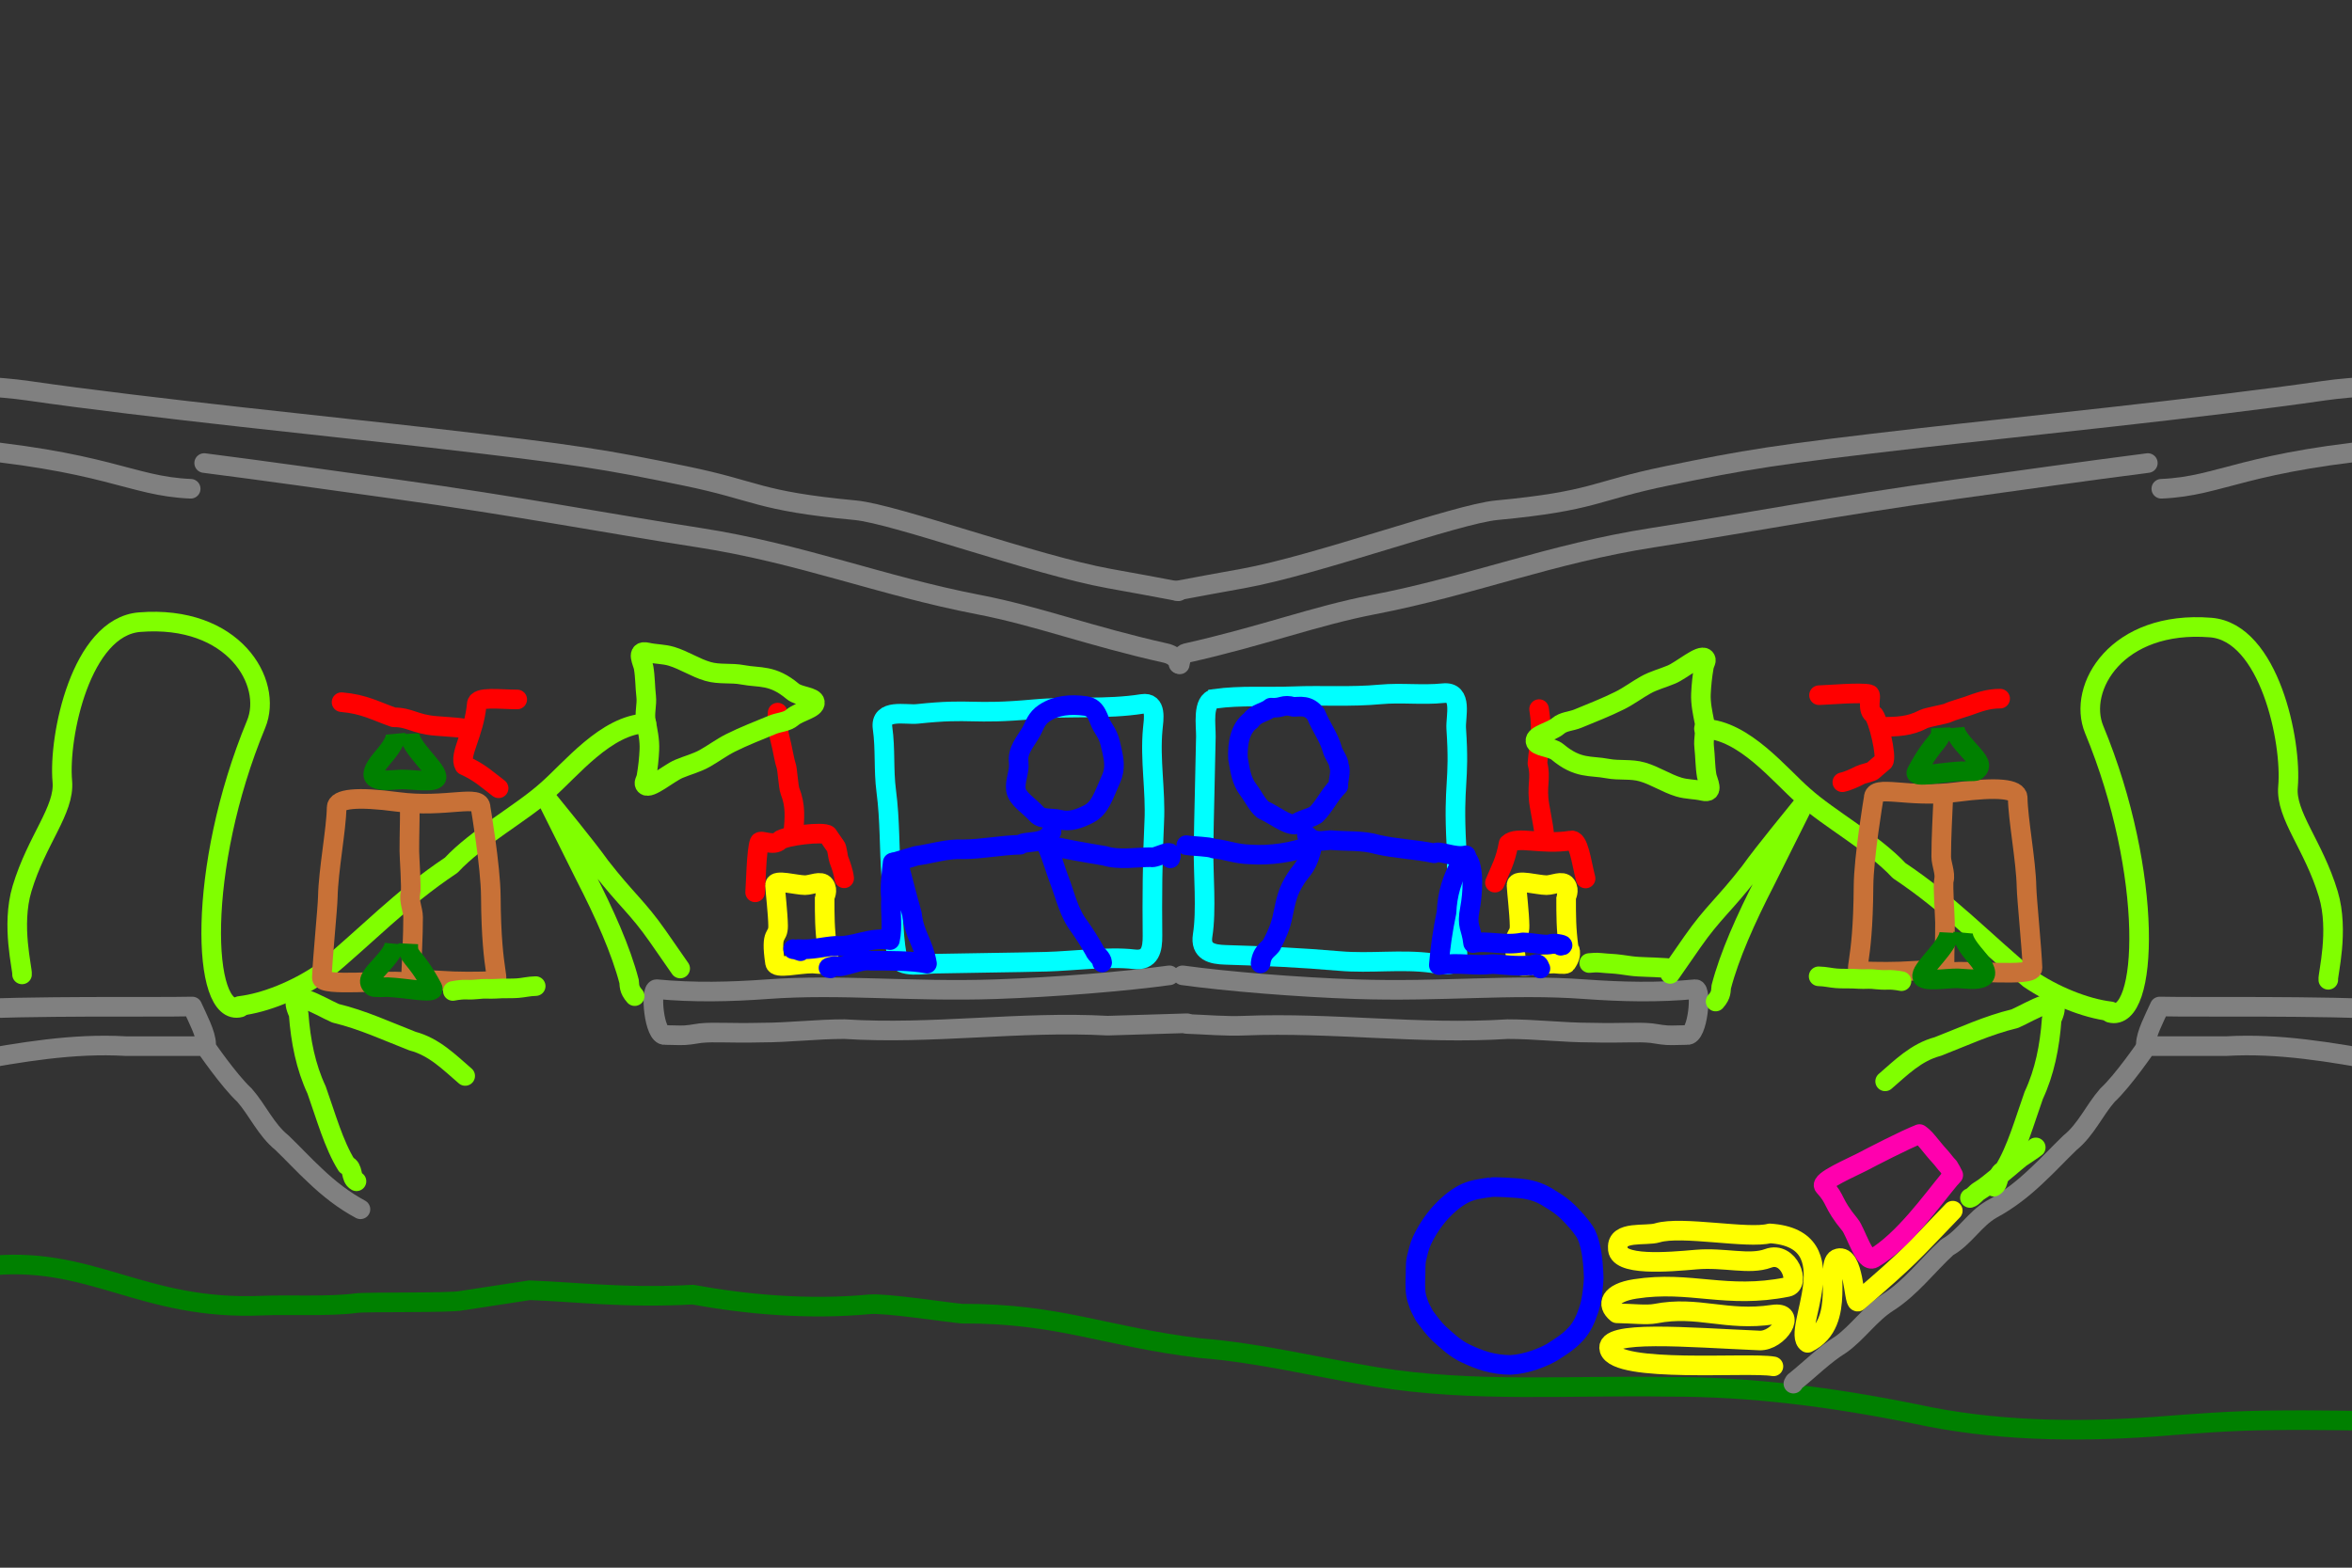 <?xml version="1.0" encoding="UTF-8" standalone="no"?>
<!-- Created with Inkscape (http://www.inkscape.org/) -->

<svg
   xmlns:dc="http://purl.org/dc/elements/1.1/"
   xmlns:cc="http://creativecommons.org/ns#"
   xmlns:rdf="http://www.w3.org/1999/02/22-rdf-syntax-ns#"
   xmlns:svg="http://www.w3.org/2000/svg"
   xmlns="http://www.w3.org/2000/svg"
   xmlns:sodipodi="http://sodipodi.sourceforge.net/DTD/sodipodi-0.dtd"
   xmlns:inkscape="http://www.inkscape.org/namespaces/inkscape"
   inkscape:export-filename="itnas178.png"
   inkscape:export-ydpi="90"
   inkscape:export-xdpi="90"
   sodipodi:docname="itnas178.svg"
   inkscape:version="0.47 r22583"
   version="1.1"
   id="svg2"
   height="320"
   width="480">
  <rect width="100%" height="100%" fill="#333333" stroke="none"/>
  <defs
     id="defs4" />
  <sodipodi:namedview
     id="base"
     pagecolor="#ffffff"
     bordercolor="#666666"
     borderopacity="1.0"
     inkscape:pageopacity="1"
     inkscape:pageshadow="2"
     inkscape:zoom="1.4142136"
     inkscape:cx="211.95035"
     inkscape:cy="161.10935"
     inkscape:document-units="px"
     inkscape:current-layer="layer1"
     showgrid="false"
     inkscape:snap-nodes="true"
     inkscape:snap-global="false"
     inkscape:snap-grids="true"
     showguides="true"
     inkscape:window-width="1280"
     inkscape:window-height="774"
     inkscape:window-x="1276"
     inkscape:window-y="1020"
     inkscape:window-maximized="1"
     inkscape:object-nodes="true">
    <inkscape:grid
       empspacing="5"
       visible="true"
       enabled="true"
       snapvisiblegridlinesonly="true"
       type="xygrid"
       id="grid2816" />
  </sodipodi:namedview>
  <g
     inkscape:label="Layer 1"
     inkscape:groupmode="layer"
     id="layer1"
     transform="translate(0,0)">
    <path
       style="color:#000000;fill:none;stroke:#008000;stroke-width:4;stroke-linecap:butt;stroke-linejoin:miter;stroke-miterlimit:4;stroke-opacity:1;stroke-dasharray:none;stroke-dashoffset:0;marker:none;visibility:visible;display:inline;overflow:visible;enable-background:accumulate"
       d="m 711.676,302.803 c -6.83,0.411 -14.308,0.599 -24.578,-0.086 -1.886,-0.126 -6.027,-1.795 -6.352,-2 -11.555,-3.799 -23.938,-3.558 -35.621,-6.812 -18.397,-4.083 -37.137,-7.661 -56.07,-6.984 -22.886,0.171 -45.681,2.439 -68.531,3.449 -19.108,0.46 -38.212,-0.716 -57.322,-0.438 -7.927,0.063 -15.83,0.692 -23.727,1.309 -16.246,1.132 -32.724,0.858 -48.688,-2.64 -16.547,-3.353 -33.384,-5.576 -50.292,-5.518 -19.9,-0.356 -39.963,1.228 -59.706,-2.018 -11.921,-1.949 -23.689,-4.916 -35.76,-5.865 -19.414,-2.31 -28.818,-7.134 -48.748,-7.054 -3.161,-0.288 -15.701,-2.223 -18.88,-1.899 -12.363,1.162 -25.043,0.027 -36.005,-1.978 -14.031,0.756 -23.859,-0.564 -33.324,-0.896 L 94.162,265.5 c -2,0.5 -19.459,0.208 -21.5,0.5 -5.101,0.729 -14.333,0.291 -19,0.5 -25.045,1.121 -35.173,-10.631 -57,-8 -10.973,0.501 -20.422,1.766 -32,-1.5 -16.898,-4.767 -24.805,-2.288 -46.5,-14 -15.325,-8.274 -16,-1.773 -16,-10"
       id="path2852"
       sodipodi:nodetypes="ccccccccccccccsccsscssc" />
    <path
       style="color:#000000;fill:none;stroke:#808080;stroke-width:4;stroke-linecap:round;stroke-linejoin:round;stroke-miterlimit:4;stroke-opacity:1;stroke-dasharray:none;stroke-dashoffset:0;marker:none;visibility:visible;display:inline;overflow:visible;enable-background:accumulate"
       d="m 240.768,135.612 c 0.221,-1.335 0.618,-2.139 1.288,-2.289 15.637,-3.495 26.209,-7.592 38.184,-9.899 19.954,-3.845 36.273,-10.443 57.069,-13.678 19.41,-3.019 36.868,-6.408 61.725,-9.864 13.905,-1.933 26.714,-3.754 39.3,-5.364"
       id="path2912" />
    <path
       style="color:#000000;fill:none;stroke:#808080;stroke-width:4;stroke-linecap:round;stroke-linejoin:round;stroke-miterlimit:4;stroke-opacity:1;stroke-dasharray:none;stroke-dashoffset:0;marker:none;visibility:visible;display:inline;overflow:visible;enable-background:accumulate"
       d="m 242.251,209.013 c 3.89,0.136 7.786,0.507 11.678,0.349 17.935,-0.728 35.78,1.855 53.74,0.707 5.666,-0.005 11.305,0.708 16.971,0.707 6.566,0.158 9.485,-0.184 12.388,0.111 1.401,0.209 2.801,0.487 4.225,0.444 1.012,-0.002 2.023,-0.06 3.035,-0.06 2.25,0.265 3.068,-9.38 1.713,-9.357 -7.542,0.73 -15.081,0.549 -22.627,0 -15.077,-1.097 -29.112,0.593 -46.669,0 -11.925,-0.403 -26.516,-1.6 -35.355,-2.828"
       id="path2906" />
    <path
       style="color:#000000;fill:none;stroke:#808080;stroke-width:4;stroke-linecap:round;stroke-linejoin:round;stroke-miterlimit:4;stroke-opacity:1;stroke-dasharray:none;stroke-dashoffset:0;marker:none;visibility:visible;display:inline;overflow:visible;enable-background:accumulate"
       d="m 441.083,99.769 c 12.548,-0.531 16.689,-5.769 50.253,-8.536 10.777,-1.789 26.351,-3.423 33.374,-6.793 5.838,-1.027 11.998,-2.247 18.573,-3.492 20.065,-3.798 39.014,-4.669 59.397,-7.021 5.376,-0.62 2.161,20.162 2.042,37.117 -0.094,13.376 -1.885,30.976 -0.628,38.544 -0.868,12.869 -0.999,22.366 -0.939,28.404 0.145,14.652 3.649,29.323 -0.475,28.872 -17.08,-1.867 -42.818,-2.261 -55.861,-2.121 -26.882,0.288 -40.001,1.352 -55.861,1.414 -19.072,-0.961 -41.656,-0.513 -50.205,-0.707 -1.102,2.451 -2.792,5.614 -2.828,7.69"
       id="path2904" />
    <path
       style="color:#000000;fill:none;stroke:#808080;stroke-width:4;stroke-linecap:round;stroke-linejoin:round;stroke-miterlimit:4;stroke-opacity:1;stroke-dasharray:none;stroke-dashoffset:0;marker:none;visibility:visible;display:inline;overflow:visible;enable-background:accumulate"
       d="m 365.996,282.43 0.227,-0.406 c 3.188,-2.537 6.029,-5.463 9.49,-7.597 3.443,-2.484 5.904,-6.206 9.545,-8.546 4.743,-3.008 8.062,-7.555 12.142,-11.288 3.547,-1.988 5.538,-5.738 9.033,-7.751 3.404,-1.825 6.434,-4.206 9.219,-6.858 2.371,-2.19 4.468,-4.484 6.8,-6.726 3.287,-2.663 4.926,-6.6 7.652,-9.716 3.184,-2.935 8.01,-10.002 8.01,-10.002 0,0 16.146,0 16.146,0 21.802,-1.28 42.67,7.629 61.232,5.691 35.45,1.039 38.188,-1.765 63.471,-0.92 21.925,-1.301 31.216,2.752 53.744,4.334 15.701,2.942 30.627,4.136 45.075,2.737 10.441,0.864 17.627,2.11 36.946,4.95 6.235,-4.472 -3.085,-36.487 -0.755,-65.661 0.368,-4.611 -3.3,-47.18 -0.793,-68.956 1.141,-9.909 2.211,-33.938 -0.574,-49.938 -23.237,4.016 -43.171,5.993 -52.205,7.805 -18.604,3.732 -44.331,8.833 -67.296,9.873 -21.557,0.976 -40.491,7.253 -60.846,11.075 -23.832,4.078 -46.02,3.478 -57.991,5.222 -24.005,3.496 -64.999,7.65 -82.169,9.622 -30.307,3.481 -35.714,4.434 -51.906,7.763 -15.011,3.087 -14.61,5.105 -34.775,7.013 -8.114,0.768 -36.73,11.223 -51.756,13.933 -4.537,0.818 -9.08,1.645 -13.614,2.506"
       id="path2833" />
    <path
       style="fill:none;stroke:#0000ff;stroke-width:4;stroke-linecap:butt;stroke-linejoin:miter;stroke-miterlimit:4;stroke-opacity:1;stroke-dasharray:none"
       d="m 304.318,242.328 c -1.989,0.272 -4.051,0.497 -5.834,1.495 -1.694,0.945 -3.176,2.233 -4.481,3.661 -1.545,1.715 -2.825,3.664 -3.81,5.75 -0.54,1.18 -0.822,2.456 -1.124,3.712 -0.253,1.284 -0.124,2.599 -0.203,3.897 -0.039,1.599 -0.104,3.247 0.473,4.769 0.279,1.059 0.855,2 1.353,2.966 0.976,1.311 1.93,2.65 3.138,3.763 1.638,1.482 3.289,3.023 5.321,3.951 1.328,0.644 2.711,1.187 4.123,1.615 1.628,0.453 3.32,0.699 5.011,0.702 1.663,-0.079 3.3,-0.474 4.875,-1.001 1.5,-0.542 3.006,-1.134 4.311,-2.066 1.345,-0.852 2.693,-1.737 3.788,-2.906 1.051,-1.005 1.809,-2.275 2.363,-3.611 0.389,-0.974 0.742,-1.973 0.989,-2.992 0.358,-1.713 0.553,-3.458 0.643,-5.205 -0.09,-2.079 -0.207,-4.174 -0.671,-6.208 -0.282,-1.165 -0.584,-2.351 -1.275,-3.351 -0.89,-1.348 -2.013,-2.527 -3.126,-3.691 -1.107,-1.11 -2.39,-2.028 -3.739,-2.818 -1.204,-0.81 -2.531,-1.453 -3.946,-1.787 -1.695,-0.446 -3.462,-0.479 -5.203,-0.596 -0.993,-0.022 -1.986,-0.117 -2.978,-0.049 z"
       id="path8177"
       sodipodi:nodetypes="cssssssssss" />
    <path
       style="color:#000000;fill:none;stroke:#c87137;stroke-width:4;stroke-linecap:round;stroke-linejoin:round;stroke-miterlimit:4;stroke-opacity:1;stroke-dasharray:none;stroke-dashoffset:0;marker:none;visibility:visible;display:inline;overflow:visible;enable-background:accumulate"
       d="m 622.267,245.5 c -14.519,3.02 -24.618,1.421 -33.734,2.436 -9.936,1.106 -20.019,4.192 -31.016,9.064 -14.01,6.207 -21.003,8.628 -30.5,18.25 -4.41,4.468 -6.75,11.25 -6.75,11.25"
       id="path8848"
       sodipodi:nodetypes="cssss" />
    <path
       style="color:#000000;fill:none;stroke:#94f3f3;stroke-width:4;stroke-linecap:round;stroke-linejoin:round;stroke-miterlimit:4;stroke-opacity:1;stroke-dasharray:none;stroke-dashoffset:0;marker:none;visibility:visible;display:inline;overflow:visible;enable-background:accumulate"
       d="m 628.101,250.432 c -2.47,-3.282 -5.985,-8.527 -3.862,-12.425 3.814,-7.003 6.541,-5.57 12.119,-5.991 5.979,-0.451 10.845,-2.16 17.189,-2.075 9.446,0.126 9.685,1.631 17.78,1.291 6.869,-0.288 21.62,-1.41 28.448,1.632 6.927,3.085 9.143,7.675 4.888,12.435 -4.85,5.426 -20.944,4.873 -26.426,7.649 -5.738,2.906 -15.613,2.191 -22.591,1.464 -5.397,-0.562 -11.151,-2.787 -16.973,-2.137 -3.324,0.371 -7.135,2.725 -10.573,-1.842 z"
       id="path8820"
       sodipodi:nodetypes="cssssssssss" />
    <path
       style="color:#000000;fill:none;stroke:#00ffff;stroke-width:4;stroke-linecap:butt;stroke-linejoin:miter;stroke-miterlimit:4;stroke-opacity:1;stroke-dasharray:none;stroke-dashoffset:0;marker:none;visibility:visible;display:inline;overflow:visible;enable-background:accumulate"
       d="m 247.929,142.637 c -2.62,0.368 -1.793,5.523 -1.832,7.688 -0.172,9.502 -0.38,15.505 -0.475,22.725 -0.07,5.317 0.635,12.728 -0.184,17.881 -0.529,3.326 1.895,3.895 4.687,3.975 7.666,0.219 15.52,0.583 23.269,1.261 6.271,0.549 12.642,-0.419 18.855,0.42 1.927,0.26 5.564,1.081 5.202,-1.94 -0.881,-7.348 0.16,-14.726 -0.228,-22.105 -0.692,-13.144 0.735,-12.446 -0.037,-23.832 -0.164,-2.422 1.449,-7.643 -2.633,-7.219 -4.251,0.442 -8.556,-0.143 -12.808,0.25 -6.181,0.572 -11.816,0.133 -17.807,0.375 -5.232,0.211 -10.793,-0.212 -16.008,0.52 z"
       id="path3604"
       sodipodi:nodetypes="csssssssssssss" />
    <path
       id="path3618"
       style="color:#000000;fill:none;stroke:#ffff00;stroke-width:4;stroke-linecap:round;stroke-linejoin:round;stroke-miterlimit:4;stroke-opacity:1;stroke-dasharray:none;stroke-dashoffset:0;marker:none;visibility:visible;display:inline;overflow:visible;enable-background:accumulate"
       d="m 398.526,247.125 c -8.825,9.158 -8.569,9.238 -19.402,18.573 -0.86,0.099 -0.722,-9.653 -3.966,-8.85 -3.168,0.669 2.139,13.118 -6.26,17.255 -3.53,-2.27 8.949,-21.258 -7.721,-22.337 -4.37,1.189 -18.019,-1.613 -22.937,-0.115 -2.367,0.721 -8.307,-0.537 -8.075,3.062 -0.257,3.842 10.4,2.882 15.989,2.393 5.744,-0.502 10.854,1.177 14.707,-0.254 4.264,-1.583 6.688,5.3 3.925,5.854 -12.532,2.513 -19.752,-1.363 -31.085,0.392 -5.162,0.8 -5.963,3.16 -3.713,4.977 2.978,0.033 6.048,0.415 7.858,0.064 8.669,-1.682 14.469,1.634 23.932,0.209 5.208,-0.784 1.195,5.442 -2.7,5.275 -14.578,-0.615 -31.882,-2.207 -30.628,1.845 1.52,4.91 28.429,2.525 33.475,3.435"
       sodipodi:nodetypes="cccccscsssscsscsc" />
    <path
       style="color:#000000;fill:none;stroke:#ff0000;stroke-width:4;stroke-linecap:butt;stroke-linejoin:miter;stroke-miterlimit:4;stroke-opacity:1;stroke-dasharray:none;stroke-dashoffset:0;marker:none;visibility:visible;display:inline;overflow:visible;enable-background:accumulate"
       d="m 553.064,198.257 c 0.524,1.871 1.38,3.228 5.707,0.825 7.996,-4.447 4,-1.075 11.8,-5.374 5.923,-3.269 13.405,-7.762 15.324,-7.285 1.754,0.436 3.44,3.989 6.041,9.362 2.685,5.547 6.612,7.886 7.689,5.046 0.645,-1.702 0.059,-3.819 -2.974,-8.866 -6.231,-10.369 -2.375,-6.796 -8.418,-16.479 -2.695,-4.318 -4.032,-8.12 -6.692,-14.375 -0.622,-1.464 -5.805,-0.634 -4.905,1.718 1.492,3.899 6.145,13.119 5.644,15.71 -0.255,1.317 -3.397,3.301 -8.324,5.89 -4.577,2.405 -7.455,3.838 -11.343,6.29 -5.839,3.683 -10.137,5.435 -9.548,7.538 z"
       id="path3637"
       sodipodi:nodetypes="csssssssssssss" />
    <path
       style="color:#000000;fill:none;stroke:#ff00ae;stroke-width:4;stroke-linecap:butt;stroke-linejoin:round;stroke-miterlimit:4;stroke-opacity:1;stroke-dasharray:none;stroke-dashoffset:0;marker:none;visibility:visible;display:inline;overflow:visible;enable-background:accumulate"
       d="m 397.682,238.148 c -0.746,-0.757 -1.158,-1.434 -1.829,-2.155 -0.839,-0.887 -1.486,-1.757 -2.385,-2.826 -0.709,-0.901 -1.403,-1.452 -1.737,-1.68 -3.009,1.172 -9.791,4.687 -11.685,5.687 -2.065,1.089 -8.761,3.915 -7.793,4.969 2.644,2.878 1.511,3.26 5.31,7.883 1.147,1.396 2.992,7.858 4.768,6.823 6.081,-3.542 11.902,-11.758 15.516,-16.123 0.23,-0.278 0.548,-0.54 0.778,-0.854 -0.319,-0.641 -0.557,-1.116 -0.943,-1.724 z"
       id="path3782"
       inkscape:export-xdpi="90"
       inkscape:export-ydpi="90"
       sodipodi:nodetypes="ccccssssscc" />
    <path
       id="path5493"
       style="color:#000000;fill:none;stroke:#ff0000;stroke-width:4;stroke-linecap:round;stroke-linejoin:round;stroke-miterlimit:4;stroke-opacity:1;stroke-dasharray:none;stroke-dashoffset:0;marker:none;visibility:visible;display:inline;overflow:visible;enable-background:accumulate"
       d="m 315.06,171.517 c 0.287,-1.467 -0.281,-3.559 -0.848,-6.936 -0.75,-4.234 0.39,-5.574 -0.449,-8.754 0.312,-3.938 1.117,-6.421 0.336,-11.085 m 9.489,34.576 c -0.888,-3.427 -1.383,-8.124 -2.995,-7.756 -6.04,1.009 -11.017,-1.035 -12.73,0.678 -0.623,3.536 -1.686,5.278 -2.777,7.928"
       sodipodi:nodetypes="cccccccc" />
    <path
       style="color:#000000;fill:none;stroke:#80ff00;stroke-width:4;stroke-linecap:round;stroke-linejoin:round;stroke-miterlimit:4;stroke-opacity:1;stroke-dasharray:none;stroke-dashoffset:0;marker:none;visibility:visible;display:inline;overflow:visible;enable-background:accumulate"
       d="m 341.228,197.7 c -0.284,-0.06 -1.652,-0.166 -3.596,-0.25 -0.666,-0.029 -1.797,-0.049 -3.259,-0.131 -1.166,-0.065 -1.747,-0.172 -3.561,-0.427 -1.506,-0.211 -2.416,-0.177 -4.13,-0.359 -1.065,-0.114 -1.652,0.007 -2.355,0.043"
       id="path3655-1"
       sodipodi:nodetypes="csssss" />
    <path
       style="color:#000000;fill:none;stroke:#ffff00;stroke-width:4;stroke-linecap:butt;stroke-linejoin:miter;stroke-miterlimit:4;stroke-opacity:1;stroke-dasharray:none;stroke-dashoffset:0;marker:none;visibility:visible;display:inline;overflow:visible;enable-background:accumulate"
       d="m 309.492,196.555 c -1.021,-6.862 0.668,-4.785 0.625,-7.625 -0.038,-2.499 -0.544,-6.659 -0.625,-8.25 -0.066,-1.284 4.308,0 6.125,0 1.319,-0.001 3.27,-1.051 4,0 0.782,1.126 0,2.264 0,2.5 0,3.833 -0.003,6.325 0.5,10.125 0.021,0.155 1.038,1.253 -0.5,3.375 -0.183,0.252 -2.166,0 -2.5,0 -3,0 -7.429,1.194 -7.625,-0.125 z"
       id="path2862"
       sodipodi:nodetypes="csssssssss" />
    <path
       sodipodi:nodetypes="cccccsccsssssssscccccssccccccccssssssssscsscssccccccs"
       d="m 240.504,135.502 c -0.216,-1.419 -1.867,-2.023 -2.56,-2.178 -15.637,-3.495 -26.209,-7.592 -38.184,-9.899 -19.954,-3.845 -36.273,-10.443 -57.069,-13.678 -19.41,-3.019 -36.868,-6.408 -61.725,-9.864 C 67.061,97.949 54.252,96.129 41.667,94.519 M 242.263,208.867 c -5.324,0.163 -10.722,0.328 -16.191,0.494 -17.931,-0.982 -35.78,1.855 -53.74,0.707 -5.666,-0.005 -11.305,0.708 -16.971,0.707 -6.566,0.158 -9.485,-0.184 -12.388,0.111 -1.401,0.209 -2.801,0.487 -4.225,0.444 -1.012,-0.002 -2.023,-0.06 -3.035,-0.06 -2.25,0.265 -3.068,-9.38 -1.713,-9.357 7.542,0.73 15.081,0.549 22.627,0 15.077,-1.097 29.112,0.593 46.669,0 11.925,-0.403 26.516,-1.6 35.355,-2.828 M 38.917,99.769 c -12.548,-0.531 -16.689,-5.769 -50.253,-8.536 -10.777,-1.789 -26.351,-3.423 -33.374,-6.793 -5.838,-1.027 -11.998,-2.247 -18.573,-3.492 -20.065,-3.798 -39.014,-4.669 -59.397,-7.021 -5.376,-0.62 -2.161,20.162 -2.042,37.117 0.094,13.376 1.885,30.976 0.628,38.544 0.868,12.869 0.999,22.366 0.939,28.404 -0.145,14.652 -3.649,29.323 0.475,28.872 17.08,-1.867 42.818,-2.261 55.861,-2.121 26.882,0.288 40.001,1.352 55.861,1.414 19.072,-0.961 41.656,-0.513 50.205,-0.707 1.102,2.451 2.792,5.614 2.828,7.69 m 31.49,33.704 c -3.404,-1.825 -6.434,-4.206 -9.219,-6.858 -2.371,-2.19 -4.468,-4.484 -6.8,-6.726 -3.287,-2.663 -4.926,-6.6 -7.652,-9.716 -3.184,-2.935 -8.01,-10.002 -8.01,-10.002 0,0 -16.146,0 -16.146,0 -21.802,-1.28 -42.67,7.629 -61.232,5.691 -35.45,1.039 -38.188,-1.765 -63.471,-0.92 -21.925,-1.301 -31.216,2.752 -53.744,4.334 -15.701,2.942 -30.627,4.136 -45.075,2.737 -10.441,0.864 -17.627,2.11 -36.946,4.95 -6.235,-4.472 3.085,-36.487 0.755,-65.661 -0.368,-4.611 3.3,-47.18 0.793,-68.956 -1.141,-9.909 -2.211,-33.938 0.574,-49.938 23.237,4.016 43.171,5.993 52.205,7.805 18.604,3.732 44.331,8.833 67.296,9.873 21.557,0.976 40.491,7.253 60.846,11.075 23.832,4.078 46.02,3.478 57.991,5.222 24.005,3.496 64.998,7.65 82.169,9.622 30.307,3.481 35.714,4.434 51.906,7.763 15.011,3.087 14.61,5.105 34.775,7.013 8.114,0.768 36.73,11.223 51.756,13.933 4.716,0.85 9.439,1.71 14.152,2.609"
       style="color:#000000;fill:none;stroke:#808080;stroke-width:4;stroke-linecap:round;stroke-linejoin:round;stroke-miterlimit:4;stroke-opacity:1;stroke-dasharray:none;stroke-dashoffset:0;marker:none;visibility:visible;display:inline;overflow:visible;enable-background:accumulate"
       id="path2842" />
    <path
       sodipodi:nodetypes="csssssssssssss"
       id="path2859"
       d="m 183.056,195.174 c 0.469,2.604 5.588,1.579 7.753,1.535 9.501,-0.195 15.508,-0.218 22.727,-0.402 5.316,-0.135 12.694,-1.125 17.874,-0.505 3.344,0.4 3.819,-2.043 3.791,-4.837 -0.077,-7.668 -0.016,-15.531 0.363,-23.3 0.307,-6.288 -0.906,-12.616 -0.307,-18.857 0.186,-1.936 0.866,-5.602 -2.139,-5.123 -7.308,1.163 -14.721,0.408 -22.08,1.08 -13.107,1.198 -12.466,-0.255 -23.812,0.956 -2.414,0.258 -7.693,-1.153 -7.112,2.909 0.605,4.231 0.187,8.555 0.744,12.789 0.809,6.154 0.588,11.802 1.061,17.78 0.413,5.22 0.204,10.793 1.137,15.976 z"
       style="color:#000000;fill:none;stroke:#00ffff;stroke-width:4;stroke-linecap:butt;stroke-linejoin:miter;stroke-miterlimit:4;stroke-opacity:1;stroke-dasharray:none;stroke-dashoffset:0;marker:none;visibility:visible;display:inline;overflow:visible;enable-background:accumulate" />
    <path
       style="fill:none;stroke:#0000ff;stroke-width:4;stroke-linecap:round;stroke-linejoin:round;stroke-miterlimit:4;stroke-opacity:1;stroke-dasharray:none"
       d="m 221.584,144.113 c 2.326,0.328 2.534,2.79 3.325,4.06 1.32,2.118 1.432,2.432 2.012,4.993 0.416,1.837 0.754,3.736 -0.129,5.721 -1.646,3.702 -2.284,6.071 -4.633,7.276 -1.857,0.953 -3.799,1.677 -5.937,1.13 -1.51,-0.387 -3.618,0.024 -4.588,-1.061 -1.637,-1.831 -4.056,-3.172 -4.307,-5.049 -0.24,-1.791 0.773,-3.679 0.571,-5.483 -0.297,-2.656 1.312,-4.12 2.62,-6.456 0.666,-1.19 0.922,-2.567 2.662,-3.719 2.359,-1.562 5.277,-1.853 8.404,-1.412 z"
       id="path2905-4"
       sodipodi:nodetypes="csssssssssss" />
    <path
       sodipodi:nodetypes="csssccsssssc"
       d="m 158.702,145.46 c -0.28,2.53 0.276,4.506 0.83,6.814 0.228,0.95 0.604,3.241 0.898,3.981 0.27,0.682 0.459,4.377 0.791,5.214 1.204,3.037 0.947,5.459 0.67,8.664 m 10.387,9.149 c -0.108,-1.11 -0.629,-2.659 -1.089,-3.82 -0.184,-0.465 -0.343,-2.35 -0.652,-2.718 -0.399,-0.474 -1.504,-2.177 -1.578,-2.266 -0.707,-0.841 -8.927,0.138 -9.854,1.099 -1.193,1.237 -3.878,-0.254 -4.112,0.354 -0.624,1.624 -0.754,8.716 -0.884,10.215"
       style="color:#000000;fill:none;stroke:#ff0000;stroke-width:4;stroke-linecap:round;stroke-linejoin:round;stroke-miterlimit:4;stroke-opacity:1;stroke-dasharray:none;stroke-dashoffset:0;marker:none;visibility:visible;display:inline;overflow:visible;enable-background:accumulate"
       id="path2861" />
    <path
       sodipodi:nodetypes="csssssssss"
       id="path2863"
       d="m 158.171,196.555 c -1.021,-6.862 0.668,-4.785 0.625,-7.625 -0.038,-2.499 -0.544,-6.659 -0.625,-8.25 -0.066,-1.284 4.308,0 6.125,0 1.319,-0.001 3.27,-1.051 4,0 0.782,1.126 0,2.264 0,2.5 0,3.833 -0.003,6.325 0.5,10.125 0.021,0.155 1.038,1.253 -0.5,3.375 -0.183,0.252 -2.166,0 -2.5,0 -3,0 -7.429,1.194 -7.625,-0.125 z"
       style="color:#000000;fill:none;stroke:#ffff00;stroke-width:4;stroke-linecap:butt;stroke-linejoin:miter;stroke-miterlimit:4;stroke-opacity:1;stroke-dasharray:none;stroke-dashoffset:0;marker:none;visibility:visible;display:inline;overflow:visible;enable-background:accumulate" />
    <path
       style="fill:none;stroke:#0000ff;stroke-width:4;stroke-linecap:round;stroke-linejoin:round;stroke-miterlimit:4;stroke-opacity:1;stroke-dasharray:none"
       d="m 268.558,145.829 c -1.522,-2.04 -3.285,-1.545 -4.583,-1.543 -2.2,-0.632 -2.228,0.337 -4.613,0.163 -1.295,1.088 -2.947,1.005 -4.088,2.601 -2.18,1.575 -2.771,4.724 -2.625,7.795 0.417,2.266 0.654,4.492 2.103,6.377 1.024,1.33 1.84,3.149 3.029,4.091 2.098,0.9 4.786,3.084 6.447,2.984 1.242,-0.999 2.993,-1.18 4.306,-1.99 1.733,-1.636 2.859,-4.218 4.592,-5.855 -0.016,-1.539 0.654,-2.925 0.124,-4.195 0.024,-1 -1.165,-2.304 -1.385,-3.396 -0.781,-2.621 -2.155,-4.238 -3.307,-7.032 z"
       id="path2905"
       sodipodi:nodetypes="cccccsccccccc" />
    <path
       style="fill:none;stroke:#0000ff;stroke-width:4;stroke-linecap:round;stroke-linejoin:round;stroke-miterlimit:4;stroke-opacity:1;stroke-dasharray:none"
       d="m 214.592,169.779 c -1.134,2.717 -5.441,1.739 -6.393,2.651 -3.876,0.085 -7.737,0.9 -11.611,0.934 -3.356,-0.174 -6.518,0.918 -9.592,1.329 -1.464,0.429 -2.927,0.858 -4.391,1.287"
       id="path2907-1"
       sodipodi:nodetypes="ccccc" />
    <path
       id="path2909"
       style="fill:none;stroke:#0000ff;stroke-width:4;stroke-linecap:round;stroke-linejoin:round;stroke-miterlimit:4;stroke-opacity:1;stroke-dasharray:none"
       d="m 163.374,194.165 c -2.435,-0.879 -1.567,-0.104 -0.467,-0.436 2.829,0.222 4.935,-0.484 7.662,-0.666 3.694,0.281 7.12,-1.956 11.056,-1.165 0.612,-2.739 0.044,-5.657 0.213,-8.487 -0.288,-2.482 0.102,-4.932 0.34,-7.358 m -12.702,21.609 c -1.303,-0.086 0.989,-0.589 1.258,-0.504 0.853,0.594 4.759,-1.388 6.889,-1.057 3.539,0.006 8.415,-0.05 11.563,0.594 -0.721,-4.281 -2.58,-5.779 -3.068,-10.14 -0.928,-3.165 -2.068,-7.834 -2.676,-9.925"
       sodipodi:nodetypes="cccccccccccc" />
    <path
       id="path2911"
       style="fill:none;stroke:#0000ff;stroke-width:4;stroke-linecap:round;stroke-linejoin:round;stroke-miterlimit:4;stroke-opacity:1;stroke-dasharray:none"
       d="m 238.84,175.211 c 0.907,-2.587 -2.901,0.148 -4.008,-0.238 -2.748,-0.014 -6.501,0.649 -9.377,-0.278 -3.869,-0.64 -7.842,-1.319 -11.892,-2.259 1.186,2.634 1.846,5.205 2.608,7.168 1.257,3.249 1.943,6.719 4.14,9.568 1.145,1.646 2.034,3.022 3.018,4.776 0.36,0.955 1.571,1.591 1.599,2.53"
       sodipodi:nodetypes="ccccsccc" />
    <path
       id="path2896"
       d="m 299.202,174.588 c -2.469,0.59 -5.57,-1.167 -6.5,-0.41 -3.791,-0.814 -7.735,-0.913 -11.512,-1.776 -3.225,-0.945 -6.554,-0.614 -9.64,-0.925 -1.523,0.079 -3.312,0.688 -4.835,-1.001"
       style="fill:none;stroke:#0000ff;stroke-width:4;stroke-linecap:round;stroke-linejoin:round;stroke-miterlimit:4;stroke-opacity:1;stroke-dasharray:none"
       sodipodi:nodetypes="ccccc" />
    <path
       style="fill:none;stroke:#0000ff;stroke-width:4;stroke-linecap:round;stroke-linejoin:round;stroke-miterlimit:4;stroke-opacity:1;stroke-dasharray:none"
       d="m 314.372,197.695 c -0.65,-1.835 -1.267,-0.371 -2.294,-0.622 -3.078,0.181 -4.666,-0.124 -7.419,-0.292 -3.9,0.476 -6.704,-0.414 -11.021,0.215 0.262,-3.368 0.826,-7.23 1.575,-10.781 0.134,-3.446 1.061,-7.101 3.286,-10.572"
       id="path2918"
       sodipodi:nodetypes="cccccc" />
    <path
       style="fill:none;stroke:#0000ff;stroke-width:4;stroke-linecap:round;stroke-linejoin:round;stroke-miterlimit:4;stroke-opacity:1;stroke-dasharray:none"
       d="m 318.527,193.046 c 1.266,-0.093 -1.099,-0.578 -1.867,-0.413 -0.643,0.52 -3.796,-0.235 -5.889,-0.274 -3.782,0.763 -7.236,-0.452 -10.144,0.145 -0.406,-3.495 -1.372,-3.213 -0.623,-7.127 0.538,-2.809 0.946,-8.322 -0.585,-10.119"
       id="path2898"
       sodipodi:nodetypes="cccccc" />
    <path
       id="path2900"
       style="fill:none;stroke:#0000ff;stroke-width:4;stroke-linecap:round;stroke-linejoin:round;stroke-miterlimit:4;stroke-opacity:1;stroke-dasharray:none"
       d="m 242.1,172.514 c 1.835,0.286 4.519,0.243 5.606,0.7 2.735,0.269 4.415,1.126 7.513,1.197 3.749,0.265 8.804,-0.315 12.653,-2.026 -0.881,4.449 -2.104,4.914 -3.376,6.886 -1.714,2.659 -2.006,4.276 -2.741,7.78 -0.322,1.753 -1.188,3.851 -2.141,5.621 -0.344,0.961 -2.074,1.352 -2.351,3.971"
       sodipodi:nodetypes="ccccsccc" />
    <path
       style="fill:none;stroke:#80ff00;stroke-width:4;stroke-linecap:round;stroke-linejoin:round;stroke-miterlimit:4;stroke-opacity:1;stroke-dasharray:none"
       d="m 430.758,206.44 c -5.231,-0.612 -11.622,-3.25 -16.64,-6.665 -9.549,-7.934 -16.265,-15.208 -26.547,-22.068 -5.288,-5.68 -14.244,-10.537 -19.478,-15.231 -4.876,-4.217 -12.103,-13.459 -20.347,-13.737"
       id="path2952-1"
       sodipodi:nodetypes="ccccc" />
    <path
       style="fill:none;stroke:#80ff00;stroke-width:4;stroke-linecap:round;stroke-linejoin:round;stroke-miterlimit:4;stroke-opacity:1;stroke-dasharray:none"
       d="m 384.722,220.727 c 3.253,-2.795 6.308,-5.933 10.756,-7.113 5.141,-1.992 10.148,-4.348 15.705,-5.683 3.232,-1.404 10.423,-6.083 7.532,0.116 -0.412,5.61 -1.458,10.816 -3.667,15.546 -1.839,5.168 -3.512,11.192 -6.117,15.348 -1.498,0.546 -0.709,2.557 -2.023,3.284"
       id="path2956" />
    <path
       style="fill:none;stroke:#80ff00;stroke-width:4;stroke-linecap:round;stroke-linejoin:round;stroke-miterlimit:4;stroke-opacity:1;stroke-dasharray:none"
       d="m 340.848,198.796 c 0.504,-0.725 3.212,-4.623 4.554,-6.554 4.23,-6.05 6.313,-7.311 11.734,-14.269 3.056,-4.28 9.368,-11.876 11.023,-13.974 -2.586,5.222 -5.28,10.504 -7.837,15.707 -4.111,7.989 -7.404,15.421 -9.048,21.738 -0.112,0.708 0.117,1.572 -1.146,2.99"
       id="path2958" />
    <path
       style="color:#000000;fill:none;stroke:#80ff00;stroke-width:4;stroke-linecap:round;stroke-linejoin:round;stroke-miterlimit:4;stroke-opacity:1;stroke-dasharray:none;stroke-dashoffset:0;marker:none;visibility:visible;display:inline;overflow:visible;enable-background:accumulate"
       d="m 347.96,134.351 c -0.908,-0.932 -4.725,2.438 -6.856,3.339 -1.732,0.732 -3.595,1.198 -5.218,2.103 -1.799,1.004 -3.458,2.263 -5.3,3.187 -2.764,1.387 -5.684,2.506 -8.553,3.699 -1.403,0.583 -2.933,0.538 -4.072,1.516 -1.415,1.215 -4.721,1.778 -4.608,3.067 0.105,1.198 3.223,1.146 4.52,2.235 4.168,3.498 6.696,2.72 10.174,3.381 2.455,0.466 4.767,0.009 7.136,0.695 2.597,0.752 4.84,2.298 7.428,3.084 1.628,0.495 3.317,0.424 4.943,0.804 2.43,0.567 0.935,-2.041 0.754,-3.094 -0.335,-1.95 -0.295,-3.932 -0.521,-5.892 -0.195,-1.694 0.393,-3.41 0.047,-5.139 -0.374,-1.87 -0.786,-3.798 -0.703,-5.698 0.079,-1.819 0.278,-3.664 0.593,-5.485 0.154,-0.895 0.694,-1.33 0.235,-1.8 z"
       id="path2870"
       sodipodi:nodetypes="csssssssssssssssss" />
    <path
       style="color:#000000;fill:none;stroke:#80ff00;stroke-width:4;stroke-linecap:round;stroke-linejoin:round;stroke-miterlimit:4;stroke-opacity:1;stroke-dasharray:none;stroke-dashoffset:0;marker:none;visibility:visible;display:inline;overflow:visible;enable-background:accumulate"
       d="m 415.461,234.211 c -0.204,0.208 -2.795,1.908 -3.029,2.076 -0.332,0.238 -2.15,1.776 -2.46,2.047 -0.376,0.329 -2.115,1.767 -2.508,2.077 -1.195,0.941 -2.149,1.836 -3.63,2.72 -0.532,0.317 -1.196,1.242 -1.805,1.401"
       id="path3655-7"
       sodipodi:nodetypes="csssss" />
    <path
       style="color:#000000;fill:none;stroke:#80ff00;stroke-width:4;stroke-linecap:round;stroke-linejoin:round;stroke-miterlimit:4;stroke-opacity:1;stroke-dasharray:none;stroke-dashoffset:0;marker:none;visibility:visible;display:inline;overflow:visible;enable-background:accumulate"
       d="m 430.662,206.75 c 7.835,2.071 8.917,-28.384 -3.28,-57.84 -3.513,-8.485 4.585,-22.36 23.791,-20.813 11.946,0.962 16.589,23.289 15.766,32.503 -0.523,5.856 5.209,11.868 8.222,21.888 2.271,7.554 -0.133,16.429 4.5e-4,17.512"
       id="path2960"
       sodipodi:nodetypes="csssss" />
    <path
       style="color:#000000;fill:none;stroke:#c87137;stroke-width:4;stroke-linecap:round;stroke-linejoin:round;stroke-miterlimit:4;stroke-opacity:1;stroke-dasharray:none;stroke-dashoffset:0;marker:none;visibility:visible;display:inline;overflow:visible;enable-background:accumulate"
       d="m 380.309,180.924 c -0.107,17.016 -2.316,17.142 -0.364,17.296 2.532,0.2 7.624,0.171 10.394,-0.046 4.549,-0.356 5.791,0.567 7.748,0.282 3.41,-0.496 16.773,0.998 16.71,-0.861 -0.131,-3.843 -1.179,-14.184 -1.224,-16.542 -0.102,-5.37 -1.741,-13.808 -1.798,-18.231 -0.023,-1.808 -4.14,-2.248 -12.437,-1.141 -9.964,1.329 -16.958,-1.693 -16.958,1.223 l 0,1e-5 0,-1e-5 c 0,0 -2.034,12.025 -2.071,18.02 z"
       id="path2893"
       sodipodi:nodetypes="cssssssssccs" />
    <path
       style="color:#000000;fill:none;stroke:#c87137;stroke-width:4;stroke-linecap:round;stroke-linejoin:round;stroke-miterlimit:4;stroke-opacity:1;stroke-dasharray:none;stroke-dashoffset:0;marker:none;visibility:visible;display:inline;overflow:visible;enable-background:accumulate"
       d="m 396.589,162.757 c -0.164,3.859 -0.42,8.167 -0.42,12.091 0,1.502 0.921,3.41 0.545,4.832 -0.251,0.949 0.221,7.456 0.221,8.638 0,3.906 -0.096,5.073 -0.096,8.995"
       id="path2897"
       sodipodi:nodetypes="csssc" />
    <path
       style="color:#000000;fill:none;stroke:#80ff00;stroke-width:4;stroke-linecap:round;stroke-linejoin:round;stroke-miterlimit:4;stroke-opacity:1;stroke-dasharray:none;stroke-dashoffset:0;marker:none;visibility:visible;display:inline;overflow:visible;enable-background:accumulate"
       d="m 371.15,199.287 c 1.453,0.035 2.446,0.324 3.649,0.413 1.174,0.087 2.275,0.036 3.2,0.063 0.788,0.023 1.866,0.139 3.255,0.072 1.067,-0.051 2.236,0.263 4.06,0.171 0.618,-0.031 1.649,0.059 2.746,0.272"
       id="path3655-4"
       sodipodi:nodetypes="csssss" />
    <path
       id="path4455"
       style="color:#000000;fill:none;stroke:#ff0000;stroke-width:4;stroke-linecap:round;stroke-linejoin:round;stroke-miterlimit:4;stroke-opacity:1;stroke-dasharray:none;stroke-dashoffset:0;marker:none;visibility:visible;display:inline;overflow:visible;enable-background:accumulate"
       d="m 408.192,142.61 c -2.545,-0.012 -4.452,0.749 -6.689,1.543 -0.92,0.327 -3.159,0.942 -3.865,1.312 -0.65,0.341 -4.304,0.917 -5.102,1.336 -2.893,1.517 -5.329,1.517 -8.545,1.579 M 375.987,159.671 c 1.092,-0.224 2.578,-0.905 3.684,-1.485 0.443,-0.232 2.301,-0.588 2.634,-0.935 0.429,-0.446 2.007,-1.725 2.087,-1.808 0.762,-0.791 -1.077,-8.863 -2.131,-9.684 -1.356,-1.056 -0.156,-3.883 -0.785,-4.052 -1.68,-0.45 -8.747,0.168 -10.251,0.197"
       sodipodi:nodetypes="csssccsssssc" />
    <path
       style="color:#000000;fill:none;stroke:#008000;stroke-width:4;stroke-linecap:butt;stroke-linejoin:miter;stroke-miterlimit:4;stroke-opacity:1;stroke-dasharray:none;stroke-dashoffset:0;marker:none;visibility:visible;display:inline;overflow:visible;enable-background:accumulate"
       d="m 398.907,148.561 c 0.119,1.31 1.114,2.607 2.911,4.574 2.163,2.368 2.707,3.193 1.489,4.192 -0.277,0.228 -2.604,0.087 -3.004,0.1 -3.605,0.12 -9.873,1.489 -9.168,0.166 3.858,-7.237 5.111,-5.846 4.953,-9.031"
       id="path2844" />
    <path
       style="color:#000000;fill:none;stroke:#008000;stroke-width:4;stroke-linecap:butt;stroke-linejoin:miter;stroke-miterlimit:4;stroke-opacity:1;stroke-dasharray:none;stroke-dashoffset:0;marker:none;visibility:visible;display:inline;overflow:visible;enable-background:accumulate"
       d="m 397.82,190.375 c -0.144,2.803 -5.403,6.991 -5.563,8.773 -0.13,1.438 5.166,0.482 7.35,0.559 1.585,0.057 3.862,0.488 5.122,-0.271 0.808,-0.486 0.672,-1.68 -1.431,-4.135 -1.927,-2.251 -2.777,-3.645 -2.659,-4.922"
       id="path2862-4-1" />
    <path
       style="fill:none;stroke:#80ff00;stroke-width:4;stroke-linecap:round;stroke-linejoin:round;stroke-miterlimit:4;stroke-opacity:1;stroke-dasharray:none"
       d="m 48.901,205.339 c 5.231,-0.612 11.622,-3.25 16.64,-6.665 9.549,-7.934 16.265,-15.208 26.547,-22.068 5.288,-5.68 14.244,-10.537 19.478,-15.231 4.876,-4.217 12.103,-13.459 20.347,-13.737"
       id="path2952-1-8"
       sodipodi:nodetypes="ccccc" />
    <path
       style="fill:none;stroke:#80ff00;stroke-width:4;stroke-linecap:round;stroke-linejoin:round;stroke-miterlimit:4;stroke-opacity:1;stroke-dasharray:none"
       d="m 94.938,219.626 c -3.253,-2.795 -6.308,-5.933 -10.756,-7.113 -5.141,-1.992 -10.148,-4.348 -15.705,-5.683 -3.232,-1.404 -10.423,-6.083 -7.532,0.116 0.412,5.61 1.458,10.816 3.667,15.546 1.839,5.168 3.512,11.192 6.117,15.348 1.498,0.546 0.709,2.557 2.023,3.284"
       id="path2956-2" />
    <path
       style="fill:none;stroke:#80ff00;stroke-width:4;stroke-linecap:round;stroke-linejoin:round;stroke-miterlimit:4;stroke-opacity:1;stroke-dasharray:none"
       d="m 138.811,197.695 c -0.504,-0.725 -3.212,-4.623 -4.554,-6.554 -4.23,-6.05 -6.313,-7.311 -11.734,-14.269 -3.056,-4.28 -9.368,-11.876 -11.023,-13.974 2.586,5.222 5.28,10.504 7.837,15.707 4.111,7.989 7.404,15.421 9.048,21.738 0.112,0.708 -0.117,1.572 1.146,2.99"
       id="path2958-4" />
    <path
       style="color:#000000;fill:none;stroke:#80ff00;stroke-width:4;stroke-linecap:round;stroke-linejoin:round;stroke-miterlimit:4;stroke-opacity:1;stroke-dasharray:none;stroke-dashoffset:0;marker:none;visibility:visible;display:inline;overflow:visible;enable-background:accumulate"
       d="m 131.699,160.278 c 0.908,0.932 4.725,-2.438 6.856,-3.339 1.732,-0.732 3.595,-1.198 5.218,-2.103 1.799,-1.004 3.458,-2.263 5.3,-3.187 2.764,-1.387 5.684,-2.506 8.553,-3.699 1.403,-0.583 2.933,-0.538 4.072,-1.516 1.415,-1.215 4.721,-1.778 4.608,-3.067 -0.105,-1.198 -3.223,-1.146 -4.52,-2.235 -4.168,-3.498 -6.696,-2.72 -10.174,-3.381 -2.455,-0.466 -4.767,-0.009 -7.136,-0.695 -2.597,-0.752 -4.84,-2.298 -7.428,-3.084 -1.628,-0.495 -3.317,-0.424 -4.943,-0.804 -2.43,-0.567 -0.935,2.041 -0.754,3.094 0.335,1.95 0.295,3.932 0.521,5.892 0.195,1.694 -0.393,3.41 -0.047,5.139 0.374,1.87 0.786,3.798 0.703,5.698 -0.079,1.819 -0.278,3.664 -0.593,5.485 -0.154,0.895 -0.694,1.33 -0.235,1.8 z"
       id="path2870-5"
       sodipodi:nodetypes="csssssssssssssssss" />
    <path
       style="color:#000000;fill:none;stroke:#80ff00;stroke-width:4;stroke-linecap:round;stroke-linejoin:round;stroke-miterlimit:4;stroke-opacity:1;stroke-dasharray:none;stroke-dashoffset:0;marker:none;visibility:visible;display:inline;overflow:visible;enable-background:accumulate"
       d="m 48.997,205.649 c -7.835,2.071 -8.917,-28.384 3.28,-57.84 3.513,-8.485 -4.585,-22.36 -23.791,-20.813 -11.946,0.962 -16.589,23.289 -15.766,32.503 0.523,5.856 -5.209,11.868 -8.222,21.888 -2.271,7.554 0.133,16.429 -4.5e-4,17.512"
       id="path2960-5"
       sodipodi:nodetypes="csssss" />
    <path
       sodipodi:nodetypes="cssssssssccs"
       id="path2907"
       d="m 100.168,182.924 c 0.107,17.016 2.316,17.142 0.364,17.296 -2.532,0.2 -7.624,0.171 -10.394,-0.046 -4.549,-0.356 -5.791,0.567 -7.748,0.282 -3.41,-0.496 -16.773,0.998 -16.71,-0.861 0.131,-3.843 1.179,-14.184 1.224,-16.542 0.102,-5.37 1.741,-13.808 1.798,-18.231 0.023,-1.808 4.14,-2.248 12.437,-1.141 9.964,1.329 16.958,-1.693 16.958,1.223 l 0,1e-5 0,-1e-5 c 0,0 2.034,12.025 2.071,18.02 z"
       style="color:#000000;fill:none;stroke:#c87137;stroke-width:4;stroke-linecap:round;stroke-linejoin:round;stroke-miterlimit:4;stroke-opacity:1;stroke-dasharray:none;stroke-dashoffset:0;marker:none;visibility:visible;display:inline;overflow:visible;enable-background:accumulate" />
    <path
       sodipodi:nodetypes="csssc"
       id="path2910"
       d="m 83.888,199.313 c 0.164,-3.859 0.42,-8.167 0.42,-12.091 0,-1.502 -0.921,-3.41 -0.545,-4.832 0.251,-0.949 -0.221,-7.456 -0.221,-8.638 0,-3.906 0.096,-5.073 0.096,-8.995"
       style="color:#000000;fill:none;stroke:#c87137;stroke-width:4;stroke-linecap:round;stroke-linejoin:round;stroke-miterlimit:4;stroke-opacity:1;stroke-dasharray:none;stroke-dashoffset:0;marker:none;visibility:visible;display:inline;overflow:visible;enable-background:accumulate" />
    <path
       sodipodi:nodetypes="csssss"
       id="path2913"
       d="m 109.326,201.287 c -1.453,0.035 -2.446,0.324 -3.649,0.413 -1.174,0.087 -2.275,0.036 -3.2,0.063 -0.788,0.023 -1.866,0.139 -3.255,0.072 -1.067,-0.051 -2.236,0.263 -4.06,0.171 -0.618,-0.031 -1.649,0.059 -2.746,0.272"
       style="color:#000000;fill:none;stroke:#80ff00;stroke-width:4;stroke-linecap:round;stroke-linejoin:round;stroke-miterlimit:4;stroke-opacity:1;stroke-dasharray:none;stroke-dashoffset:0;marker:none;visibility:visible;display:inline;overflow:visible;enable-background:accumulate" />
    <path
       id="path2917"
       d="m 80.509,192.634 c -0.119,1.31 -1.114,2.607 -2.911,4.574 -2.163,2.368 -2.707,3.193 -1.489,4.192 0.277,0.228 2.604,0.087 3.004,0.1 3.605,0.12 9.873,1.489 9.168,0.166 -3.858,-7.237 -5.111,-5.846 -4.953,-9.031"
       style="color:#000000;fill:none;stroke:#008000;stroke-width:4;stroke-linecap:butt;stroke-linejoin:miter;stroke-miterlimit:4;stroke-opacity:1;stroke-dasharray:none;stroke-dashoffset:0;marker:none;visibility:visible;display:inline;overflow:visible;enable-background:accumulate" />
    <path
       id="path2919"
       d="m 83.54,149.772 c 0.144,2.803 5.403,6.991 5.563,8.773 0.13,1.438 -5.166,0.482 -7.35,0.559 -1.585,0.057 -3.862,0.488 -5.122,-0.271 -0.808,-0.486 -0.672,-1.68 1.431,-4.135 1.927,-2.251 2.777,-3.645 2.659,-4.922"
       style="color:#000000;fill:none;stroke:#008000;stroke-width:4;stroke-linecap:butt;stroke-linejoin:miter;stroke-miterlimit:4;stroke-opacity:1;stroke-dasharray:none;stroke-dashoffset:0;marker:none;visibility:visible;display:inline;overflow:visible;enable-background:accumulate" />
    <path
       id="path5493-8"
       style="color:#000000;fill:none;stroke:#ff0000;stroke-width:4;stroke-linecap:round;stroke-linejoin:round;stroke-miterlimit:4;stroke-opacity:1;stroke-dasharray:none;stroke-dashoffset:0;marker:none;visibility:visible;display:inline;overflow:visible;enable-background:accumulate"
       d="m 95.872,149.084 c -1.349,-0.644 -3.517,-0.616 -6.928,-0.911 -4.287,-0.331 -5.3,-1.77 -8.589,-1.751 -3.736,-1.285 -5.939,-2.685 -10.65,-3.093 m 35.85,-0.555 c -3.54,0.004 -8.213,-0.689 -8.258,0.964 -0.531,6.1 -3.753,10.409 -2.522,12.496 3.269,1.487 4.69,2.95 6.984,4.668"
       sodipodi:nodetypes="cccccccc" />
  </g>
</svg>
